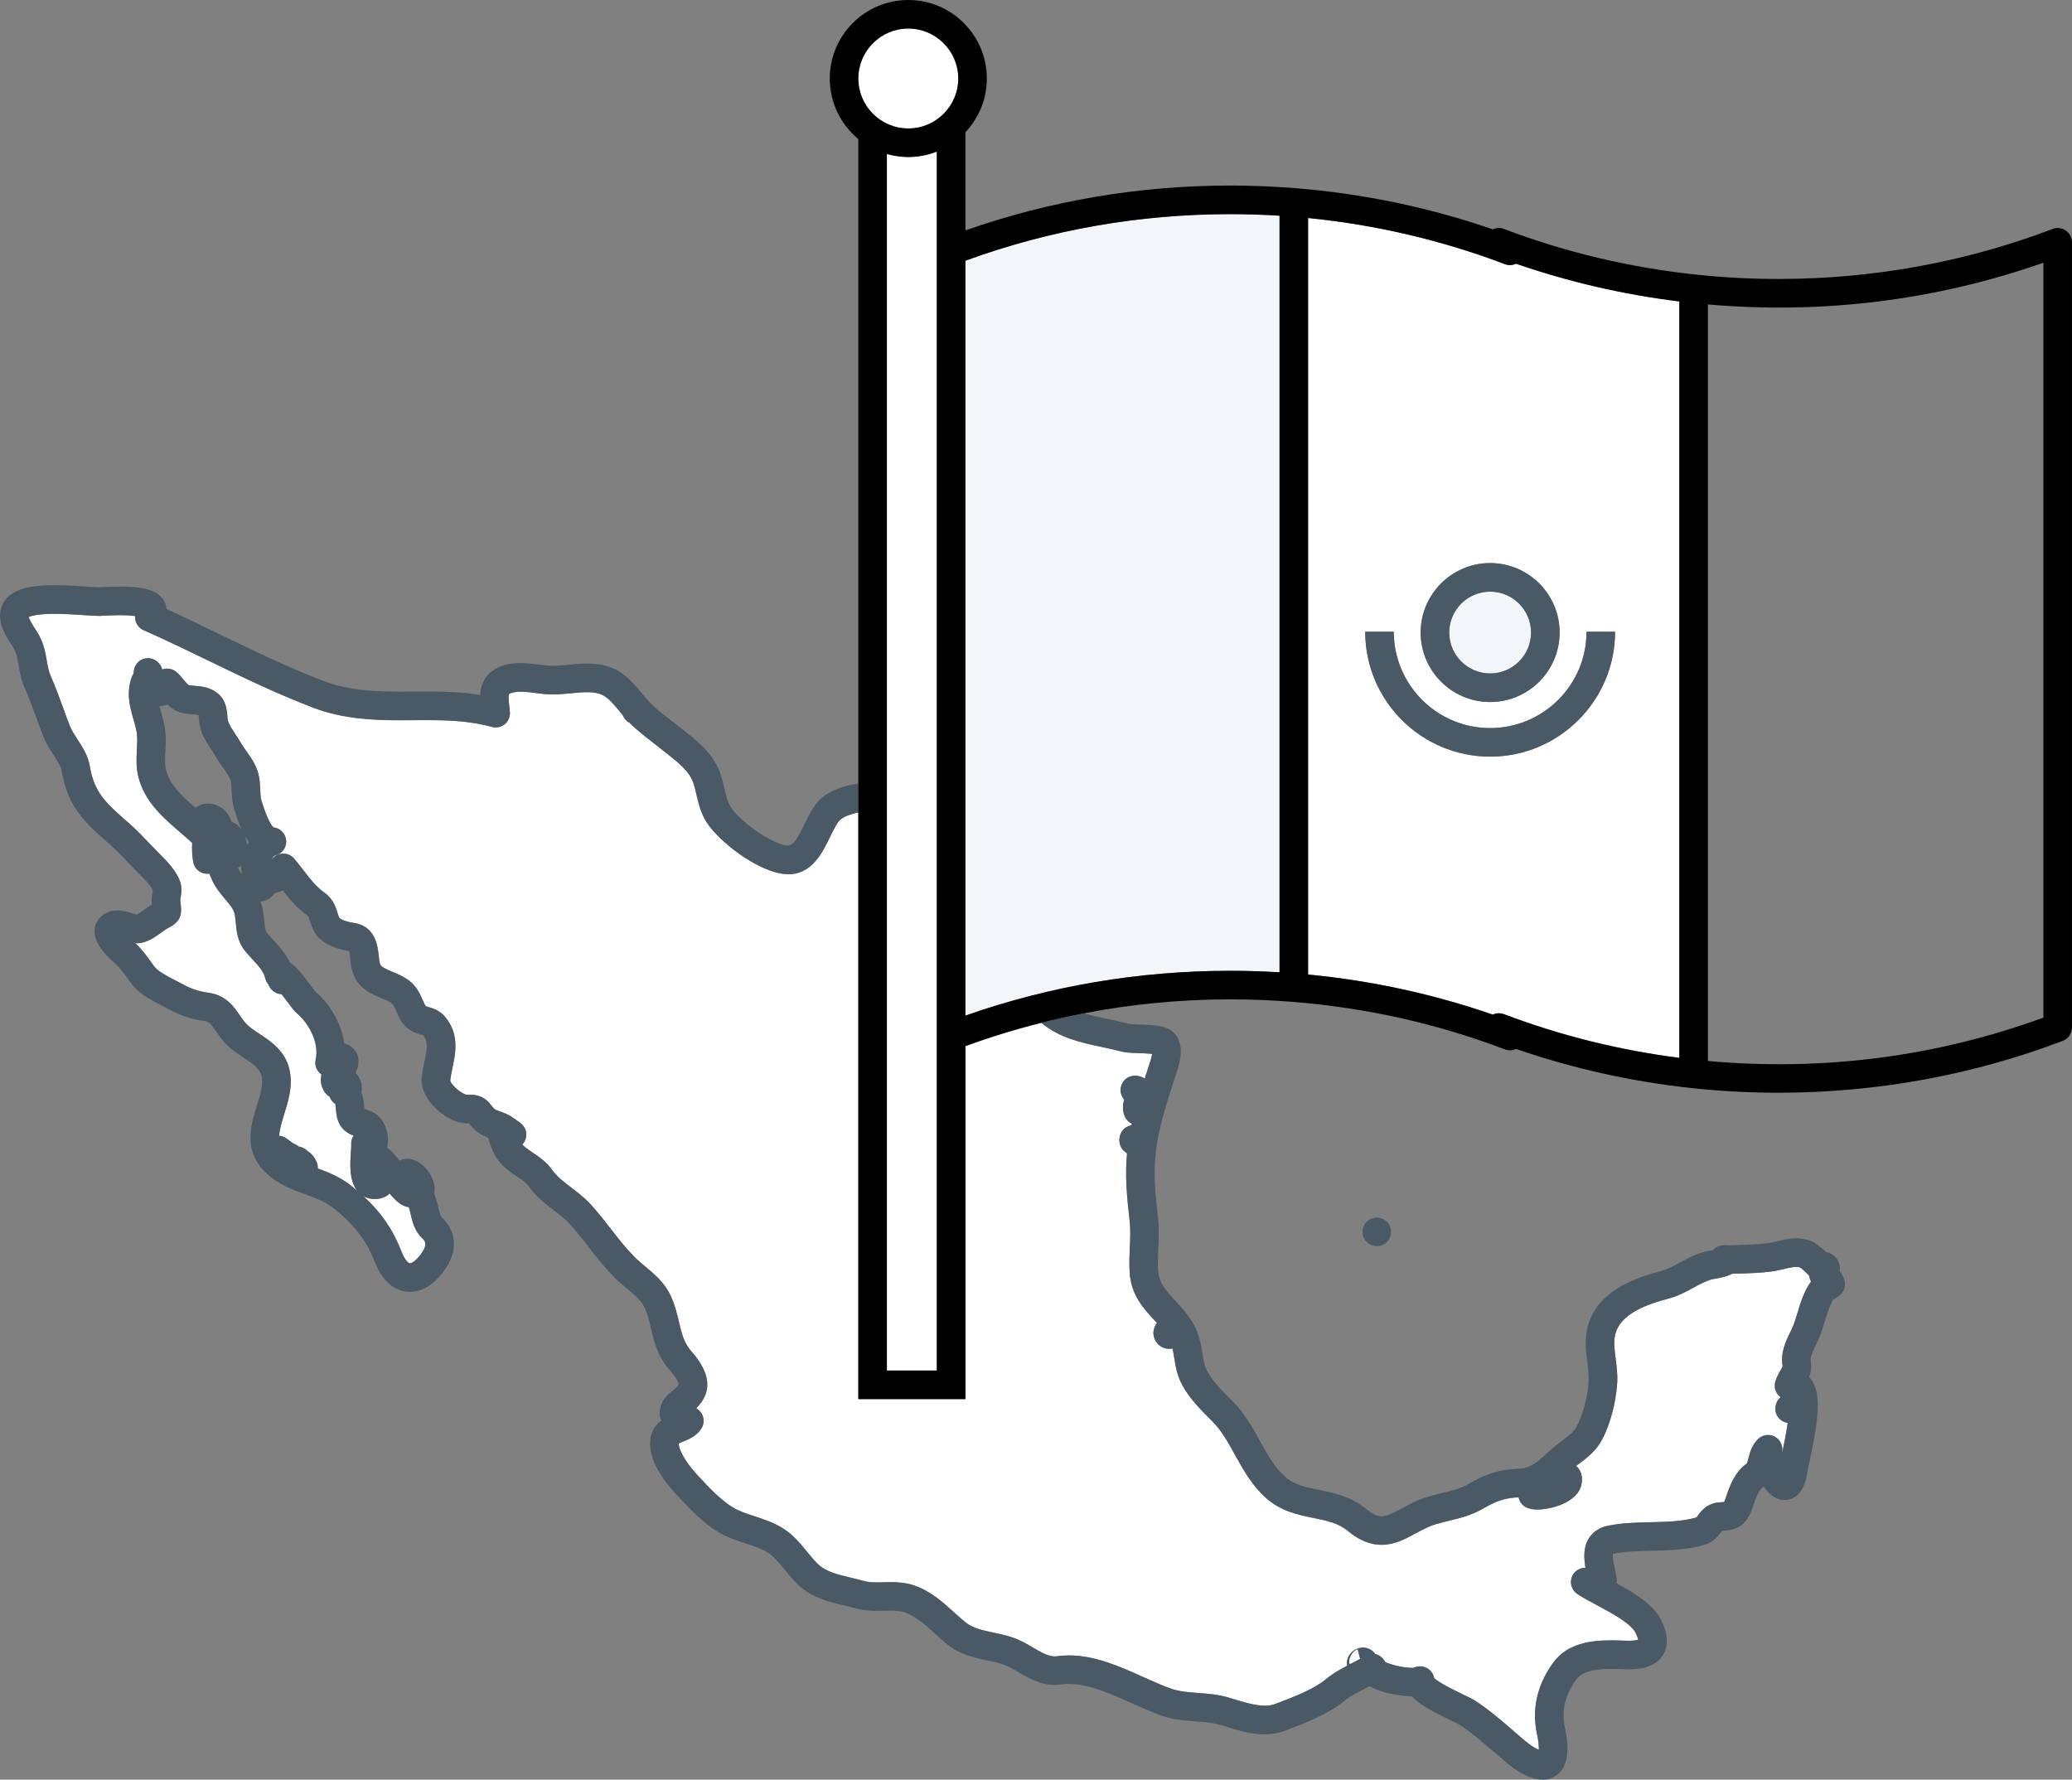 <?xml version="1.0" encoding="utf-8"?>
<!-- Generator: Adobe Illustrator 16.0.0, SVG Export Plug-In . SVG Version: 6.00 Build 0)  -->
<!DOCTYPE svg PUBLIC "-//W3C//DTD SVG 1.1//EN" "http://www.w3.org/Graphics/SVG/1.1/DTD/svg11.dtd">
<svg version="1.1" id="Layer_1" xmlns="http://www.w3.org/2000/svg" xmlns:xlink="http://www.w3.org/1999/xlink" x="0px" y="0px"
	 width="104.768px" height="90px" viewBox="0 0 104.768 90" enable-background="new 0 0 104.768 90" xml:space="preserve">
<rect x="0" y="0" width="104.768" height="90" fill="#808080" stroke="none"/>
<g>
	<path fill="none" d="M12.384,42.277c0.044,0.135,0.087,0.289,0.111,0.452c0.012-0.021,0.023-0.04,0.035-0.06
		c0.017-0.028,0.035-0.057,0.053-0.083C12.511,42.488,12.444,42.385,12.384,42.277z"/>
	<path fill="none" d="M12.033,43.895c0.045,0.105,0.107,0.205,0.182,0.307c0.002-0.008,0.004-0.016,0.007-0.022
		c0.002-0.009,0.005-0.019,0.007-0.026c-0.025-0.12-0.036-0.246-0.033-0.377C12.146,43.821,12.091,43.861,12.033,43.895z"/>
	<path fill="none" d="M11.194,40.844c0.317,0.21,0.436,0.51,0.499,0.67c0.004,0.01,0.007,0.02,0.011,0.029
		c0.003,0.001,0.005,0.002,0.008,0.004c0.117,0.056,0.325,0.154,0.491,0.372c-0.154-0.343-0.262-0.685-0.339-0.932l-0.015-0.046
		c-0.108-0.345-0.122-0.668-0.134-0.952c-0.007-0.151-0.013-0.296-0.033-0.426c-0.035-0.225-0.22-0.485-0.416-0.761
		c-0.122-0.172-0.247-0.349-0.356-0.543c-0.068-0.121-0.147-0.238-0.227-0.356c-0.222-0.331-0.473-0.707-0.577-1.191
		c-0.029-0.13-0.039-0.261-0.048-0.376c-0.004-0.053-0.01-0.123-0.017-0.176c-0.08-0.02-0.225-0.031-0.312-0.037
		C9.585,36.112,9.421,36.1,9.25,36.062c-0.343-0.072-0.588-0.246-0.777-0.431c-0.126,0.049-0.264,0.077-0.411,0.078
		c0.022,0.085,0.048,0.175,0.076,0.271c0.084,0.292,0.171,0.593,0.214,0.925c0.051,0.377,0.031,0.729,0.013,1.068
		c-0.021,0.359-0.039,0.698,0.038,0.987c0.2,0.748,0.809,1.312,1.479,1.889C10.245,40.573,10.768,40.561,11.194,40.844z"/>
	<path fill="none" d="M86.357,15.396v38.26c5.86,0.531,11.597-0.231,16.966-2.193V13.286C97.938,15.175,92.211,15.907,86.357,15.396
		z"/>
	<path fill="#FFFFFF" d="M41.977,42.314c-0.397,0.823-0.947,1.961-2.208,1.897c-1.396-0.073-3.411-1.64-4.037-2.621
		c-0.296-0.462-0.413-0.966-0.518-1.41c-0.048-0.206-0.094-0.4-0.153-0.576c-0.195-0.583-0.728-1.007-1.29-1.456l-0.04-0.031
		c-0.168-0.135-0.338-0.268-0.509-0.399c-0.377-0.293-0.767-0.597-1.14-0.924c-0.086-0.075-0.167-0.153-0.245-0.234
		c-0.157-0.081-0.282-0.22-0.346-0.39c-0.048-0.058-0.096-0.115-0.144-0.173c-0.263-0.318-0.511-0.62-0.774-0.786
		c-0.224-0.141-0.499-0.204-0.893-0.204c-0.255,0-0.525,0.026-0.812,0.054c-0.429,0.041-0.886,0.083-1.317,0.042
		c-0.126-0.012-0.263-0.029-0.406-0.048c-0.276-0.036-0.562-0.073-0.825-0.073c-0.275,0-0.479,0.044-0.584,0.126
		c-0.044,0.081-0.004,0.425,0.015,0.591c0.014,0.113,0.025,0.223,0.032,0.323c0.015,0.234-0.085,0.46-0.267,0.607
		c-0.183,0.147-0.425,0.196-0.649,0.134c-1.125-0.316-2.304-0.343-3.32-0.343c-0.209,0-0.418,0.002-0.627,0.003
		c-0.213,0.001-0.425,0.003-0.638,0.003c-1.343,0-2.903-0.049-4.44-0.634c-1.827-0.696-3.6-1.555-5.312-2.385
		c-1.068-0.518-2.172-1.052-3.269-1.537c-0.205-0.091-0.356-0.271-0.409-0.489c-0.019-0.074-0.024-0.15-0.019-0.226
		c-0.167-0.022-0.413-0.043-0.769-0.043c-0.337,0-0.646,0.018-0.826,0.027c-0.08,0.005-0.139,0.008-0.172,0.009H5.01
		c-0.191,0-0.447-0.018-0.771-0.039c-0.431-0.029-0.966-0.065-1.473-0.065c-0.85,0-1.191,0.105-1.312,0.16
		c0.042,0.172,0.25,0.491,0.335,0.622l0.095,0.147c0.322,0.519,0.407,1.005,0.48,1.435c0.051,0.291,0.094,0.541,0.205,0.791
		c0.229,0.518,0.421,1.044,0.605,1.554c0.12,0.331,0.24,0.662,0.371,0.989c0.076,0.191,0.215,0.406,0.361,0.633
		c0.258,0.396,0.549,0.846,0.639,1.384c0.226,1.343,0.808,1.852,1.968,2.866c0.389,0.34,0.738,0.708,1.077,1.064
		c0.196,0.206,0.393,0.412,0.596,0.612c0.247,0.242,0.562,0.576,0.797,1.007c0.263,0.442,0.193,0.836,0.151,1.072
		c-0.013,0.07-0.024,0.137-0.021,0.168l0.013,0.094c0.071,0.525,0.073,0.922-0.561,1.256c-0.041,0.021-0.09,0.048-0.149,0.082
		c-0.066,0.038-0.143,0.097-0.228,0.158c-0.344,0.252-0.771,0.564-1.258,0.564c-0.015,0-0.053-0.001-0.068-0.002
		C6.855,47.7,6.848,47.699,6.84,47.699c0.365,0.342,0.593,0.663,0.834,1.002l0.101,0.144c0.193,0.269,0.586,0.473,0.966,0.669
		c0.105,0.055,0.21,0.109,0.31,0.164c0.542,0.297,0.888,0.444,1.501,0.531c0.882,0.124,1.28,0.709,1.571,1.137
		c0.069,0.102,0.142,0.208,0.224,0.312c0.188,0.238,0.479,0.432,0.786,0.637c0.63,0.418,1.414,0.939,1.551,2.064
		c0.086,0.71-0.127,1.394-0.314,1.995c-0.144,0.461-0.238,0.805-0.255,1.085c0.121,0.01,0.24,0.05,0.347,0.121
		c0.061,0.041,0.124,0.087,0.188,0.135c0.08,0.059,0.2,0.147,0.251,0.167c0.08,0.03,0.151,0.073,0.214,0.126
		c0.159,0.021,0.317,0.098,0.436,0.225c0.211,0.135,0.373,0.332,0.469,0.572c0.04,0.101,0.056,0.205,0.05,0.308
		c0.531,0.194,1.118,0.424,1.661,0.851c0.111,0.087,0.219,0.175,0.323,0.263c-0.407-0.524-0.35-1.356-0.307-1.974
		c0.008-0.113,0.019-0.269,0.016-0.316c-0.02-0.176,0.025-0.347,0.122-0.485c-0.279-0.099-0.686-0.317-0.834-0.901
		c-0.043-0.167-0.056-0.327-0.068-0.468c-0.006-0.072-0.015-0.174-0.026-0.233c-0.137-0.088-0.236-0.218-0.288-0.366
		c-0.102-0.058-0.19-0.14-0.256-0.242c-0.21-0.329-0.221-0.631-0.154-0.882c-0.24-0.165-0.362-0.464-0.295-0.758
		c0.192-0.832-0.34-1.819-0.938-2.325c-0.131-0.111-0.258-0.277-0.489-0.587c-0.074-0.101-0.188-0.251-0.299-0.393
		c-0.017-0.001-0.033-0.002-0.05-0.004c-0.001,0-0.002,0-0.004,0c0,0-0.001-0.001-0.002-0.001s-0.002,0-0.002,0
		c-0.001,0-0.001,0-0.002,0c0,0-0.001,0-0.002-0.001c-0.001,0-0.001,0-0.002,0l0,0c-0.001,0-0.001,0-0.002,0c0,0-0.001,0-0.002,0
		l0,0c-0.001,0,0-0.001-0.002,0c-0.001,0-0.001,0-0.002,0c0,0-0.001-0.001-0.002-0.001s-0.001,0-0.002,0l0,0
		c-0.001,0-0.001,0-0.002-0.001h-0.001c0,0-0.001,0-0.002,0h-0.001h-0.001c-0.001-0.001-0.002,0-0.002,0s-0.001-0.001-0.002-0.001
		h-0.001c0,0-0.001,0-0.002-0.001c-0.001,0-0.001,0-0.001,0c-0.001,0-0.001,0-0.002,0s-0.001,0-0.002,0s-0.001,0-0.002,0h-0.001
		c0,0-0.001-0.001-0.002-0.001s-0.002,0-0.002,0c-0.001,0-0.001-0.001-0.002-0.001s-0.002,0-0.002,0c-0.001,0-0.001,0-0.001,0
		l-0.002-0.001c-0.001,0-0.002,0-0.002,0c-0.002,0-0.002-0.001-0.002-0.001c-0.001,0-0.002,0-0.002,0c-0.001,0-0.002,0-0.003,0
		c0,0,0,0-0.002,0l-0.001-0.001c-0.001,0-0.001,0-0.001,0c-0.001,0-0.001,0-0.002-0.001c0,0,0,0-0.002,0l0,0
		c-0.002,0-0.002,0-0.002,0c-0.001-0.001-0.001-0.001-0.002-0.001c0,0-0.001,0-0.002,0c0-0.001-0.001,0-0.002-0.001l0,0
		c-0.001,0-0.001,0-0.002,0c0,0-0.001,0-0.002,0l0,0c-0.001-0.001-0.002,0.001-0.002-0.001c-0.001-0.001-0.003,0-0.002-0.001
		c-0.001,0-0.002,0-0.002,0l0,0c-0.001,0-0.001,0-0.002,0v-0.001c-0.001,0-0.001,0-0.002,0l0,0c-0.001,0-0.001,0-0.002,0
		c-0.001-0.001-0.001-0.001-0.002-0.001s-0.001,0-0.002,0c-0.109-0.028-0.213-0.081-0.302-0.16
		c-0.083-0.073-0.146-0.164-0.188-0.262c-0.007-0.016-0.013-0.031-0.019-0.047c-0.08-0.09-0.138-0.199-0.165-0.32
		c-0.077-0.333-0.346-0.626-0.657-0.965c-0.124-0.135-0.247-0.27-0.361-0.408c-0.382-0.466-0.431-1.005-0.471-1.438
		c-0.021-0.223-0.04-0.434-0.1-0.569c-0.091-0.209-0.253-0.399-0.441-0.621c-0.246-0.29-0.524-0.618-0.701-1.065
		c-0.036-0.09-0.068-0.162-0.097-0.219c-0.104,0.015-0.213,0.007-0.316-0.025c-0.261-0.081-0.454-0.302-0.498-0.571
		c-0.053-0.315-0.069-0.637-0.05-0.956c-0.017-0.013-0.033-0.027-0.049-0.042c-0.184-0.17-0.378-0.337-0.574-0.506
		c-0.823-0.706-1.757-1.507-2.087-2.744c-0.137-0.512-0.109-1.005-0.086-1.439c0.016-0.287,0.031-0.558-0.001-0.801
		c-0.03-0.225-0.099-0.461-0.171-0.712c-0.172-0.598-0.388-1.342-0.08-2.16c0.023-0.062,0.055-0.119,0.093-0.171
		c-0.009-0.144,0.025-0.283,0.094-0.403c0.001-0.001,0.001-0.002,0.002-0.003s0.001-0.002,0.002-0.003l0,0
		c0.068-0.116,0.169-0.214,0.294-0.278c0.002,0,0.002,0,0.002,0c0.001-0.001,0.001-0.001,0.001-0.001h0.001
		c0-0.001,0.001-0.001,0.002-0.001c0,0,0.001-0.001,0.002-0.001l0,0c0-0.001,0.001-0.001,0.002-0.001
		c0.005-0.003,0.01-0.006,0.015-0.008c0.023-0.011,0.047-0.02,0.07-0.027c0.001-0.001,0.003-0.001,0.003-0.002c0,0,0.001,0,0.002,0
		l0,0c0.001-0.001,0.002-0.001,0.003-0.002c0.002,0.001,0.003,0,0.003,0s0,0,0.001,0c0.117-0.039,0.24-0.046,0.357-0.023
		c0.001,0,0.001,0.001,0.003,0.001c0,0.001,0.002,0.001,0.002,0.001c0.001,0,0.002,0,0.002,0c0.002,0,0.002,0,0.003,0h0.001
		c0.001,0,0.002,0.001,0.002,0.001s0.001,0,0.002,0c0,0,0.001,0,0.002,0.001c0.073,0.016,0.143,0.042,0.208,0.08
		c0.001,0,0.002,0.001,0.003,0.001s0.002,0.001,0.003,0.002l0,0c0.001,0,0.002,0.001,0.002,0.001
		c0.066,0.039,0.127,0.089,0.179,0.149c0.002,0.002,0.003,0.003,0.005,0.005c0.006,0.008,0.013,0.016,0.019,0.023
		c0.001,0.001,0.002,0.003,0.003,0.004c0.07,0.084,0.12,0.184,0.146,0.289c0.239-0.088,0.51-0.043,0.708,0.121
		c0.165,0.138,0.288,0.289,0.397,0.423c0.079,0.096,0.198,0.241,0.246,0.252c0.075,0.017,0.176,0.023,0.282,0.032
		c0.346,0.025,0.817,0.061,1.22,0.422c0.382,0.341,0.42,0.828,0.442,1.119c0.005,0.064,0.007,0.126,0.019,0.18
		c0.048,0.219,0.196,0.439,0.367,0.696c0.1,0.149,0.198,0.298,0.285,0.452c0.071,0.127,0.171,0.267,0.275,0.414
		c0.271,0.381,0.577,0.812,0.665,1.374c0.033,0.211,0.041,0.411,0.049,0.588c0.01,0.224,0.018,0.417,0.068,0.579l0.015,0.046
		c0.302,0.959,0.502,1.222,0.603,1.29c0.342,0.045,0.606,0.326,0.627,0.673c0.021,0.359-0.226,0.68-0.578,0.751
		c-0.057,0.025-0.125,0.126-0.178,0.24c0.099-0.158,0.257-0.274,0.443-0.319c0.266-0.065,0.544,0.028,0.72,0.236
		c0.165,0.194,0.316,0.392,0.466,0.586c0.343,0.446,0.639,0.832,1.05,1.122c0.451,0.318,0.581,0.741,0.668,1.02
		c0.033,0.109,0.062,0.203,0.102,0.271c0.057,0.065,0.356,0.199,0.7,0.244c1.127,0.149,1.235,1.183,1.288,1.68
		c0.015,0.147,0.032,0.314,0.062,0.393c0.059,0.156,0.239,0.245,0.636,0.409c0.269,0.112,0.574,0.238,0.847,0.449
		c0.381,0.298,0.545,0.674,0.677,0.976c0.043,0.099,0.085,0.198,0.14,0.292c0.027,0.026,0.109,0.051,0.164,0.066
		c0.216,0.062,0.576,0.167,0.857,0.521c0.694,0.875,0.5,1.802,0.345,2.547c-0.049,0.23-0.095,0.449-0.113,0.653
		c0.038,0.209,0.603,0.699,0.851,0.712c0.047-0.003,0.098-0.005,0.145-0.005c0.608,0,0.878,0.281,1.082,0.544
		c0.05,0.064,0.089,0.115,0.149,0.172c0.05,0.045,0.181,0.093,0.308,0.138c0.168,0.061,0.377,0.136,0.58,0.268
		c0.03,0.02,0.06,0.042,0.086,0.065c0.056,0.029,0.105,0.064,0.15,0.103l0.192,0.139c0.217,0.154,0.33,0.415,0.296,0.679
		c-0.02,0.158-0.091,0.302-0.198,0.412c0.128,0.138,0.33,0.274,0.542,0.418c0.33,0.224,0.703,0.477,0.969,0.863
		c0.233,0.337,0.591,0.609,0.969,0.897c0.338,0.258,0.688,0.524,1,0.869c0.357,0.396,0.684,0.814,0.999,1.22
		c0.398,0.512,0.775,0.994,1.205,1.428c0.155,0.156,0.335,0.306,0.526,0.465c0.456,0.379,0.973,0.808,1.282,1.459
		c0.222,0.465,0.333,0.936,0.431,1.351c0.131,0.557,0.244,1.037,0.581,1.43c0.444,0.519,1.484,1.73,0.317,2.907
		c-0.009,0.01-0.02,0.02-0.029,0.028c0.027,0.016,0.054,0.032,0.079,0.052c0.313,0.226,0.393,0.659,0.181,0.981
		c-0.25,0.38-0.632,0.536-0.91,0.649c-0.071,0.029-0.173,0.07-0.229,0.102c-0.017,0.239,0.285,0.887,0.882,1.526l0.137,0.147
		c0.553,0.595,1.076,1.157,1.701,1.547c0.319,0.199,0.704,0.324,1.111,0.457c0.47,0.153,0.954,0.312,1.421,0.601
		c0.529,0.328,0.902,0.785,1.23,1.188c0.201,0.247,0.391,0.479,0.599,0.667c0.405,0.364,0.994,0.504,1.619,0.651
		c0.216,0.051,0.433,0.103,0.643,0.162c0.23,0.066,0.483,0.075,0.701,0.075c0.108,0,0.216-0.003,0.324-0.005
		c0.117-0.003,0.235-0.006,0.352-0.006c0.339,0,0.739,0.019,1.154,0.156c0.857,0.287,1.487,0.86,2.044,1.367
		c0.208,0.188,0.404,0.367,0.605,0.527c0.351,0.279,0.862,0.389,1.404,0.505c0.319,0.068,0.65,0.14,0.975,0.25
		c0.359,0.122,0.685,0.312,0.999,0.495c0.441,0.257,0.837,0.499,1.204,0.447c0.2-0.028,0.408-0.043,0.619-0.043
		c1.331,0,2.573,0.558,3.773,1.097c0.483,0.217,0.938,0.421,1.377,0.578c0.433,0.154,0.896,0.188,1.389,0.225
		c0.488,0.035,0.994,0.072,1.523,0.227c0.127,0.036,0.254,0.075,0.383,0.115c0.743,0.229,1.455,0.418,1.997,0.213l0.072-0.027
		c0.829-0.315,1.862-0.709,2.479-1.219c0.37-0.306,0.73-0.504,1.082-0.686c-0.024-0.126-0.015-0.256,0.028-0.377v-0.001
		c0,0,0,0,0-0.001c0.001,0,0.001-0.001,0.001-0.001c0-0.001,0-0.001,0-0.001s0-0.001,0.001-0.001l0,0c0-0.001,0-0.001,0-0.002
		c0,0,0,0,0.001-0.001c0-0.001,0-0.002,0-0.001c0.001-0.001,0.001-0.002,0.001-0.002c0-0.001,0-0.001,0-0.001s0-0.001,0.001-0.001
		v-0.001c0,0,0-0.001,0.001-0.001c0-0.001,0-0.001,0-0.001v-0.001c0,0,0.001,0,0.001-0.002c0.024-0.065,0.06-0.127,0.104-0.185
		c0.004-0.005,0.012-0.014,0.016-0.019c0-0.001,0.001-0.002,0.002-0.002c0.009-0.012,0.021-0.024,0.033-0.038
		s0.025-0.027,0.035-0.037c0.004-0.003,0.007-0.006,0.01-0.009c0.002-0.001,0.002-0.002,0.003-0.003
		c0.147-0.142,0.359-0.23,0.57-0.23c0.25,0,0.48,0.132,0.615,0.331c0.061,0.014,0.12,0.035,0.177,0.064
		c0.141,0.074,0.251,0.191,0.317,0.33c0.243,0.128,0.897,0.3,1.362,0.3c0.038,0,0.066-0.001,0.086-0.003
		c0.202-0.101,0.443-0.102,0.649,0.004c0.201,0.103,0.341,0.292,0.382,0.509c0.232,0.245,1.105,0.664,1.445,0.827
		c0.282,0.135,0.485,0.232,0.625,0.322c0.676,0.438,1.256,0.938,1.816,1.421l0.386,0.333c0.31,0.27,0.682,0.593,1.022,0.735
		c0.006-0.177-0.016-0.449-0.087-0.78c-0.279-1.273-0.008-2.492,0.808-3.621c0.726-1.008,1.949-1.137,2.935-1.137
		c0.226,0,0.446,0.007,0.653,0.014l0.235,0.006c0.261,0,0.404-0.029,0.476-0.052c-0.01-0.058-0.037-0.157-0.105-0.308
		c-0.232-0.509-1.231-1.042-1.961-1.431c-0.373-0.199-0.727-0.388-1.012-0.58c-0.257-0.173-0.375-0.491-0.293-0.789
		c0.082-0.3,0.346-0.513,0.654-0.53c0.02-0.002,0.038-0.002,0.057-0.004c-0.085-0.485-0.12-1.05,0.188-1.515
		c0.147-0.223,0.436-0.511,0.976-0.614c0.727-0.141,1.447-0.156,2.145-0.172c0.815-0.019,1.584-0.035,2.308-0.243
		c-0.004-0.004,0.039-0.062,0.071-0.104c0.168-0.228,0.482-0.648,1.176-0.664c0.072-0.001,0.118-0.005,0.147-0.009
		c0.01-0.02,0.021-0.046,0.035-0.084l0.074-0.215c0.184-0.532,0.412-1.195,1.033-1.649c0.029-0.031,0.068-0.189,0.09-0.274
		c0.067-0.273,0.16-0.646,0.479-0.961c0.219-0.217,0.553-0.271,0.829-0.133c0.276,0.139,0.435,0.437,0.393,0.742
		c-0.005,0.036-0.006,0.074-0.006,0.113c0.139-0.642,0.229-1.146,0.287-1.543c-0.232-0.032-0.44-0.178-0.549-0.389
		c-0.098-0.189-0.099-0.424-0.019-0.623c0.02-0.048,0.044-0.094,0.073-0.138c0.004-0.005,0.008-0.011,0.012-0.016
		c0.036-0.05,0.077-0.095,0.124-0.133c-0.026-0.019-0.051-0.04-0.074-0.062c-0.192-0.183-0.265-0.454-0.197-0.709
		c0.064-0.242,0.175-0.432,0.265-0.585c0.04-0.069,0.102-0.174,0.108-0.21c-0.116-0.689,0.158-1.254,0.379-1.708
		c0.056-0.115,0.112-0.229,0.16-0.347c0.058-0.139,0.12-0.346,0.187-0.564c0.164-0.543,0.355-1.178,0.708-1.662
		c-0.041-0.081-0.074-0.174-0.092-0.279c-0.002-0.009-0.003-0.018-0.004-0.026c-0.139-0.145-0.337-0.327-0.436-0.399
		c-0.192-0.084-0.51-0.012-0.855,0.072c-0.188,0.045-0.381,0.091-0.584,0.118c-0.576,0.077-1.146,0.093-1.696,0.108
		c-0.108,0.003-0.217,0.006-0.324,0.009c-0.264,0.146-0.571,0.201-0.829,0.247c-0.081,0.015-0.157,0.026-0.217,0.043
		c-0.292,0.081-0.589,0.242-0.902,0.413c-0.374,0.203-0.798,0.434-1.284,0.559c-1.626,0.421-2.477,0.995-2.675,1.804
		c-0.092,0.37-0.037,0.793,0.021,1.241c0.051,0.393,0.104,0.798,0.076,1.233c-0.066,1.012-0.365,2.115-0.781,2.883
		c-0.304,0.558-0.763,0.9-1.168,1.203c-0.042,0.031-0.083,0.062-0.124,0.094c0.035,0.029,0.067,0.063,0.097,0.1
		c0.123,0.149,0.253,0.415,0.171,0.83c-0.189,0.953-1.605,1.275-2.223,1.275c-0.191,0-0.354-0.025-0.497-0.078
		c-0.239-0.087-0.413-0.293-0.461-0.54c-0.66,0.028-1.094,0.165-1.779,0.562c-0.605,0.351-1.185,0.49-1.745,0.625
		c-0.209,0.051-0.423,0.102-0.642,0.167c-0.375,0.11-0.717,0.296-1.048,0.475c-0.52,0.282-1.058,0.573-1.711,0.573
		c-0.579,0-1.139-0.23-1.711-0.706c-0.479-0.397-1.06-0.516-1.73-0.652c-0.771-0.156-1.646-0.334-2.399-1.006
		c-0.712-0.634-1.147-1.419-1.568-2.179c-0.352-0.634-0.683-1.232-1.149-1.699l-0.087-0.088c-0.514-0.513-1.044-1.043-1.425-1.731
		c-0.271-0.49-0.35-0.975-0.418-1.403c-0.026-0.162-0.051-0.319-0.086-0.468c-0.066,0.015-0.127,0.021-0.177,0.021
		c-0.27,0-0.63-0.157-0.759-0.6c-0.042-0.142-0.039-0.291,0.008-0.431c0.037-0.113,0.087-0.204,0.143-0.276
		c-0.039-0.043-0.078-0.085-0.118-0.127c-0.553-0.595-1.18-1.269-1.26-2.397c-0.032-0.452-0.013-0.888,0.006-1.309
		c0.021-0.468,0.04-0.908-0.01-1.341c-0.102-0.9-0.218-1.92-0.163-2.975c0.008-0.148,0.019-0.295,0.032-0.44
		c-0.119-0.062-0.22-0.158-0.29-0.278c-0.153-0.266-0.109-0.582,0.004-0.777c0.108-0.188,0.297-0.317,0.507-0.354
		c0.007-0.026,0.012-0.053,0.019-0.079c-0.078-0.037-0.149-0.089-0.21-0.154c-0.177-0.191-0.255-0.454-0.23-0.781
		c0.001-0.008,0.001-0.016,0.002-0.021c0.008-0.099,0.027-0.185,0.057-0.259c-0.118-0.13-0.188-0.302-0.188-0.485
		c0-0.081,0.014-0.158,0.039-0.231c0.035-0.107,0.094-0.206,0.172-0.285c0.253-0.259,0.704-0.284,1.008-0.061
		c0.041-0.125,0.081-0.249,0.123-0.375l0.112-0.346c0.034-0.101,0.118-0.354,0.146-0.534c-0.2-0.022-0.487-0.032-0.666-0.038
		c-0.355-0.012-0.662-0.021-0.894-0.083c-0.316-0.084-0.648-0.155-0.968-0.223c-1.066-0.227-2.16-0.461-3.078-1.227
		c-1.297,0.326-2.577,0.718-3.837,1.179v17.851h-5.415V41.094c-0.444,0.084-0.785,0.234-0.938,0.386
		C42.307,41.634,42.14,41.98,41.977,42.314z"/>
	<path fill="#FFFFFF" d="M19.701,60.359c-0.125,0.121-0.285,0.205-0.47,0.245c-0.315,0.07-0.614,0.025-0.86-0.118
		c0.912,0.839,1.512,1.722,1.943,2.84c0.164,0.426,0.35,0.562,0.413,0.562c0.07,0,0.272-0.092,0.536-0.439
		c0.403-0.529,0.211-0.711,0.096-0.82c-0.406-0.386-0.518-0.883-0.599-1.245c-0.022-0.1-0.056-0.248-0.089-0.338
		C20.322,61.009,20.044,60.763,19.701,60.359z"/>
	<path fill="#FFFFFF" d="M68.317,84.135c0.156-0.08,0.307-0.159,0.455-0.247c0,0,0,0,0.001-0.001l-0.126-0.485
		c0,0,0,0.001-0.002,0.001c-0.171,0.051-0.479,0.327-0.42,0.746L68.317,84.135z"/>
	<circle fill="#495966" cx="69.616" cy="62.297" r="0.722"/>
	<path fill="#495966" d="M52.651,51.724c0.918,0.766,2.012,1,3.078,1.227c0.319,0.067,0.651,0.139,0.968,0.223
		c0.231,0.062,0.538,0.071,0.894,0.083c0.179,0.006,0.466,0.016,0.666,0.038c-0.028,0.18-0.112,0.434-0.146,0.534l-0.112,0.346
		c-0.042,0.126-0.082,0.25-0.123,0.375c-0.304-0.224-0.755-0.198-1.008,0.061c-0.078,0.079-0.137,0.178-0.172,0.285
		c-0.025,0.073-0.039,0.15-0.039,0.231c0,0.184,0.07,0.355,0.188,0.485c-0.029,0.074-0.049,0.16-0.057,0.259
		c-0.001,0.006-0.001,0.014-0.002,0.021c-0.024,0.327,0.054,0.59,0.23,0.781c0.061,0.065,0.132,0.117,0.21,0.154
		c-0.007,0.026-0.012,0.053-0.019,0.079c-0.21,0.036-0.398,0.166-0.507,0.354c-0.113,0.195-0.157,0.512-0.004,0.777
		c0.07,0.12,0.171,0.216,0.29,0.278c-0.014,0.146-0.024,0.292-0.032,0.44c-0.055,1.055,0.062,2.074,0.163,2.975
		c0.05,0.433,0.03,0.873,0.01,1.341c-0.019,0.421-0.038,0.856-0.006,1.309c0.08,1.129,0.707,1.803,1.26,2.397
		c0.04,0.042,0.079,0.084,0.118,0.127c-0.056,0.072-0.105,0.163-0.143,0.276c-0.047,0.14-0.05,0.289-0.008,0.431
		c0.129,0.442,0.489,0.6,0.759,0.6c0.05,0,0.11-0.006,0.177-0.021c0.035,0.148,0.06,0.306,0.086,0.468
		c0.068,0.429,0.146,0.913,0.418,1.403c0.381,0.688,0.911,1.219,1.425,1.731l0.087,0.088c0.467,0.467,0.798,1.065,1.149,1.699
		c0.421,0.76,0.856,1.545,1.568,2.179c0.753,0.672,1.628,0.85,2.399,1.006c0.671,0.137,1.251,0.255,1.73,0.652
		c0.572,0.476,1.132,0.706,1.711,0.706c0.653,0,1.191-0.291,1.711-0.573c0.331-0.179,0.673-0.364,1.048-0.475
		c0.219-0.065,0.433-0.116,0.642-0.167c0.561-0.135,1.14-0.274,1.745-0.625c0.686-0.396,1.119-0.533,1.779-0.562
		c0.048,0.247,0.222,0.453,0.461,0.54c0.144,0.053,0.306,0.078,0.497,0.078c0.617,0,2.033-0.322,2.223-1.275
		c0.082-0.415-0.048-0.681-0.171-0.83c-0.029-0.036-0.062-0.07-0.097-0.1c0.041-0.031,0.082-0.062,0.124-0.094
		c0.405-0.303,0.864-0.646,1.168-1.203c0.416-0.768,0.715-1.871,0.781-2.883c0.028-0.436-0.025-0.841-0.076-1.233
		c-0.059-0.448-0.113-0.871-0.021-1.241c0.198-0.809,1.049-1.383,2.675-1.804c0.486-0.125,0.91-0.355,1.284-0.559
		c0.313-0.171,0.61-0.332,0.902-0.413c0.06-0.017,0.136-0.028,0.217-0.043c0.258-0.046,0.565-0.101,0.829-0.247
		c0.107-0.003,0.216-0.006,0.324-0.009c0.551-0.016,1.12-0.031,1.696-0.108c0.203-0.027,0.396-0.073,0.584-0.118
		c0.346-0.084,0.663-0.156,0.855-0.072c0.099,0.072,0.297,0.255,0.436,0.399c0.001,0.009,0.002,0.018,0.004,0.026
		c0.018,0.105,0.051,0.198,0.092,0.279c-0.353,0.484-0.544,1.119-0.708,1.662c-0.066,0.219-0.129,0.426-0.187,0.564
		c-0.048,0.117-0.104,0.231-0.16,0.347c-0.221,0.454-0.495,1.019-0.379,1.708c-0.007,0.036-0.068,0.141-0.108,0.21
		c-0.09,0.153-0.2,0.343-0.265,0.585c-0.067,0.255,0.005,0.526,0.197,0.709c0.023,0.021,0.048,0.043,0.074,0.062
		c-0.047,0.038-0.088,0.083-0.124,0.133c-0.004,0.005-0.008,0.011-0.012,0.016c-0.029,0.044-0.054,0.09-0.073,0.138
		c-0.08,0.199-0.079,0.434,0.019,0.623c0.108,0.211,0.316,0.356,0.549,0.389c-0.058,0.396-0.148,0.901-0.287,1.543
		c0-0.039,0.001-0.077,0.006-0.113c0.042-0.306-0.116-0.604-0.393-0.742c-0.276-0.138-0.61-0.084-0.829,0.133
		c-0.319,0.314-0.412,0.688-0.479,0.961c-0.021,0.085-0.061,0.243-0.09,0.274c-0.621,0.454-0.85,1.117-1.033,1.649l-0.074,0.215
		c-0.014,0.038-0.025,0.064-0.035,0.084c-0.029,0.004-0.075,0.008-0.147,0.009c-0.693,0.016-1.008,0.437-1.176,0.664
		c-0.032,0.042-0.075,0.1-0.071,0.104c-0.724,0.208-1.492,0.225-2.308,0.243c-0.697,0.016-1.418,0.031-2.145,0.172
		c-0.54,0.104-0.828,0.392-0.976,0.614c-0.308,0.465-0.272,1.029-0.188,1.515c-0.019,0.002-0.037,0.002-0.057,0.004
		c-0.309,0.018-0.572,0.23-0.654,0.53c-0.082,0.298,0.036,0.616,0.293,0.789c0.285,0.192,0.639,0.381,1.012,0.58
		c0.729,0.389,1.729,0.922,1.961,1.431c0.068,0.15,0.096,0.25,0.105,0.308c-0.071,0.022-0.215,0.052-0.476,0.052l-0.235-0.006
		c-0.207-0.007-0.428-0.014-0.653-0.014c-0.985,0-2.209,0.129-2.935,1.137c-0.815,1.129-1.087,2.348-0.808,3.621
		c0.071,0.331,0.093,0.604,0.087,0.78c-0.341-0.143-0.713-0.466-1.022-0.735l-0.386-0.333c-0.561-0.483-1.141-0.983-1.816-1.421
		c-0.14-0.09-0.343-0.188-0.625-0.322c-0.34-0.163-1.213-0.582-1.445-0.827c-0.041-0.217-0.181-0.406-0.382-0.509
		c-0.206-0.105-0.447-0.104-0.649-0.004c-0.02,0.002-0.048,0.003-0.086,0.003c-0.465,0-1.119-0.172-1.362-0.3
		c-0.066-0.139-0.177-0.256-0.317-0.33c-0.057-0.029-0.116-0.051-0.177-0.064c-0.135-0.199-0.365-0.331-0.615-0.331
		c-0.211,0-0.423,0.089-0.57,0.23c-0.001,0.001-0.001,0.002-0.003,0.003c-0.003,0.003-0.006,0.006-0.01,0.009
		c-0.01,0.01-0.022,0.023-0.035,0.037s-0.024,0.026-0.033,0.038c-0.001,0-0.002,0.001-0.002,0.002
		c-0.004,0.005-0.012,0.014-0.016,0.019c-0.044,0.058-0.079,0.119-0.104,0.185c0,0.002-0.001,0.002-0.001,0.002v0.001
		c0,0,0,0,0,0.001c-0.001,0-0.001,0.001-0.001,0.001v0.001c-0.001,0-0.001,0.001-0.001,0.001s0,0,0,0.001c0,0,0,0.001-0.001,0.002
		c0-0.001,0,0,0,0.001c-0.001,0.001-0.001,0.001-0.001,0.001c0,0.001,0,0.001,0,0.002l0,0c-0.001,0-0.001,0.001-0.001,0.001
		s0,0,0,0.001c0,0,0,0.001-0.001,0.001c0,0.001,0,0.001,0,0.001v0.001c-0.043,0.121-0.053,0.251-0.028,0.377
		c-0.352,0.182-0.712,0.38-1.082,0.686c-0.617,0.51-1.65,0.903-2.479,1.219l-0.072,0.027c-0.542,0.205-1.254,0.017-1.997-0.213
		c-0.129-0.04-0.256-0.079-0.383-0.115c-0.529-0.154-1.035-0.191-1.523-0.227c-0.492-0.036-0.956-0.07-1.389-0.225
		c-0.438-0.157-0.894-0.361-1.377-0.578c-1.2-0.539-2.442-1.097-3.773-1.097c-0.211,0-0.419,0.015-0.619,0.043
		c-0.367,0.052-0.763-0.19-1.204-0.447c-0.314-0.184-0.64-0.373-0.999-0.495c-0.324-0.11-0.655-0.182-0.975-0.25
		c-0.542-0.116-1.054-0.226-1.404-0.505c-0.201-0.16-0.397-0.339-0.605-0.527c-0.557-0.507-1.187-1.08-2.044-1.367
		c-0.415-0.138-0.815-0.156-1.154-0.156c-0.116,0-0.234,0.003-0.352,0.006c-0.108,0.002-0.216,0.005-0.324,0.005
		c-0.218,0-0.471-0.009-0.701-0.075c-0.21-0.06-0.427-0.111-0.643-0.162c-0.625-0.147-1.214-0.287-1.619-0.651
		c-0.208-0.188-0.397-0.42-0.599-0.667c-0.328-0.403-0.701-0.86-1.23-1.188c-0.467-0.289-0.951-0.447-1.421-0.601
		c-0.407-0.133-0.792-0.258-1.111-0.457c-0.625-0.39-1.148-0.952-1.701-1.547L35.2,74.524c-0.597-0.64-0.898-1.287-0.882-1.526
		c0.056-0.031,0.157-0.072,0.229-0.102c0.278-0.113,0.66-0.27,0.91-0.649c0.212-0.322,0.133-0.756-0.181-0.981
		c-0.025-0.02-0.052-0.036-0.079-0.052c0.01-0.009,0.021-0.019,0.029-0.028c1.167-1.177,0.127-2.389-0.317-2.907
		c-0.337-0.393-0.45-0.873-0.581-1.43c-0.098-0.415-0.209-0.886-0.431-1.351c-0.31-0.651-0.826-1.08-1.282-1.459
		c-0.191-0.159-0.371-0.309-0.526-0.465c-0.43-0.434-0.807-0.916-1.205-1.428c-0.315-0.405-0.642-0.823-0.999-1.22
		c-0.312-0.345-0.662-0.611-1-0.869c-0.378-0.288-0.735-0.561-0.969-0.897c-0.266-0.387-0.639-0.64-0.969-0.863
		c-0.212-0.144-0.414-0.28-0.542-0.418c0.107-0.11,0.179-0.254,0.198-0.412c0.034-0.264-0.079-0.524-0.296-0.679l-0.192-0.139
		c-0.045-0.038-0.095-0.073-0.15-0.103c-0.026-0.023-0.056-0.046-0.086-0.065c-0.203-0.132-0.412-0.207-0.58-0.268
		c-0.127-0.045-0.258-0.093-0.308-0.138c-0.061-0.057-0.1-0.107-0.149-0.172c-0.204-0.263-0.474-0.544-1.082-0.544
		c-0.047,0-0.098,0.002-0.145,0.005c-0.248-0.013-0.812-0.503-0.851-0.712c0.019-0.204,0.064-0.423,0.113-0.653
		c0.155-0.745,0.35-1.672-0.345-2.547c-0.281-0.354-0.642-0.459-0.857-0.521c-0.055-0.016-0.137-0.04-0.164-0.066
		c-0.055-0.094-0.097-0.193-0.14-0.292c-0.132-0.302-0.296-0.678-0.677-0.976c-0.272-0.211-0.578-0.337-0.847-0.449
		c-0.396-0.164-0.577-0.253-0.636-0.409c-0.029-0.078-0.047-0.245-0.062-0.393c-0.053-0.497-0.161-1.53-1.288-1.68
		c-0.344-0.045-0.644-0.179-0.7-0.244c-0.04-0.067-0.068-0.161-0.102-0.271c-0.087-0.278-0.217-0.701-0.668-1.02
		c-0.411-0.29-0.707-0.676-1.05-1.122c-0.149-0.194-0.301-0.392-0.466-0.586c-0.176-0.208-0.454-0.302-0.72-0.236
		c-0.187,0.045-0.345,0.161-0.443,0.319c0.053-0.114,0.121-0.215,0.178-0.24c0.353-0.071,0.6-0.392,0.578-0.751
		c-0.021-0.347-0.285-0.628-0.627-0.673c-0.101-0.068-0.301-0.331-0.603-1.29l-0.015-0.046c-0.051-0.162-0.059-0.355-0.068-0.579
		c-0.008-0.177-0.016-0.377-0.049-0.588c-0.088-0.562-0.395-0.993-0.665-1.374c-0.104-0.147-0.204-0.287-0.275-0.414
		c-0.087-0.154-0.186-0.303-0.285-0.452c-0.171-0.257-0.319-0.478-0.367-0.696c-0.012-0.054-0.014-0.115-0.019-0.18
		c-0.022-0.291-0.061-0.778-0.442-1.119c-0.402-0.361-0.874-0.396-1.22-0.422c-0.106-0.009-0.207-0.016-0.282-0.032
		c-0.048-0.011-0.167-0.156-0.246-0.252c-0.109-0.134-0.232-0.285-0.397-0.423c-0.198-0.164-0.469-0.209-0.708-0.121
		c-0.026-0.105-0.076-0.205-0.146-0.289c-0.001-0.001-0.002-0.003-0.003-0.004c-0.006-0.008-0.013-0.016-0.019-0.023
		c-0.002-0.002-0.003-0.003-0.005-0.005c-0.052-0.061-0.112-0.11-0.179-0.149c0,0-0.001-0.001-0.002-0.001l0,0
		c-0.001-0.001-0.002-0.002-0.003-0.002s-0.002-0.001-0.003-0.001c-0.065-0.038-0.135-0.064-0.208-0.08
		C7.634,33.3,7.633,33.3,7.633,33.3c-0.001,0-0.002,0-0.002,0s-0.001-0.001-0.002-0.001H7.628c-0.001,0-0.001,0-0.003,0
		c0,0-0.001,0-0.002,0c0,0-0.002,0-0.002-0.001c-0.002,0-0.002-0.001-0.003-0.001c-0.117-0.022-0.24-0.016-0.357,0.023
		c-0.001,0-0.001,0-0.001,0s-0.001,0.001-0.003,0c-0.001,0.001-0.002,0.001-0.003,0.002l0,0c-0.001,0-0.002,0-0.002,0
		c0,0.001-0.002,0.001-0.003,0.002c-0.023,0.008-0.047,0.017-0.07,0.027c-0.005,0.002-0.01,0.005-0.015,0.008
		c-0.001,0-0.002,0-0.002,0.001l0,0c-0.001,0-0.002,0.001-0.002,0.001c-0.001,0-0.002,0-0.002,0.001H7.157c0,0,0,0-0.001,0.001
		c0,0,0,0-0.002,0c-0.125,0.064-0.226,0.162-0.294,0.278l0,0c-0.001,0.001-0.001,0.002-0.002,0.003s-0.001,0.002-0.002,0.003
		c-0.068,0.12-0.103,0.26-0.094,0.403c-0.038,0.052-0.069,0.109-0.093,0.171c-0.308,0.818-0.092,1.562,0.08,2.16
		c0.072,0.251,0.141,0.487,0.171,0.712c0.032,0.243,0.017,0.514,0.001,0.801c-0.023,0.435-0.051,0.928,0.086,1.439
		c0.33,1.237,1.264,2.038,2.087,2.744c0.196,0.169,0.391,0.336,0.574,0.506c0.016,0.015,0.032,0.029,0.049,0.042
		c-0.02,0.319-0.003,0.641,0.05,0.956c0.044,0.27,0.237,0.49,0.498,0.571c0.104,0.032,0.213,0.04,0.316,0.025
		c0.028,0.057,0.061,0.129,0.097,0.219c0.177,0.447,0.455,0.775,0.701,1.065c0.188,0.222,0.351,0.412,0.441,0.621
		c0.06,0.136,0.078,0.347,0.1,0.569c0.04,0.434,0.089,0.973,0.471,1.438c0.114,0.139,0.237,0.273,0.361,0.408
		c0.312,0.339,0.58,0.632,0.657,0.965c0.027,0.121,0.085,0.23,0.165,0.32c0.006,0.016,0.012,0.031,0.019,0.047
		c0.041,0.098,0.104,0.188,0.188,0.262c0.089,0.079,0.192,0.132,0.302,0.16c0.001,0,0.001,0,0.002,0s0.001,0,0.002,0.001
		c0.001,0,0.001,0,0.002,0l0,0c0.001,0,0.001,0,0.002,0v0.001c0.001,0,0.001,0,0.002,0l0,0c0,0,0.001,0,0.002,0
		c-0.001,0.001,0.001,0,0.002,0.001c0,0.002,0.001,0,0.002,0.001l0,0c0.001,0,0.002,0,0.002,0c0.001,0,0.001,0,0.002,0l0,0
		c0.001,0.001,0.002,0,0.002,0.001c0.001,0,0.002,0,0.002,0c0.001,0,0.001,0,0.002,0.001c0,0,0,0,0.002,0l0,0
		c0.002,0,0.002,0,0.002,0c0.001,0.001,0.001,0.001,0.002,0.001c0,0,0,0,0.001,0l0.001,0.001c0.002,0,0.002,0,0.002,0
		c0.001,0,0.002,0,0.003,0c0,0,0.001,0,0.002,0c0,0,0,0.001,0.002,0.001c0,0,0.001,0,0.002,0l0.002,0.001c0,0,0,0,0.001,0
		c0,0,0.001,0,0.002,0s0.001,0.001,0.002,0.001c0,0,0.001,0,0.002,0s0.002,0.001,0.002,0.001h0.001c0.001,0,0.001,0,0.002,0
		s0.001,0,0.002,0s0.001,0,0.002,0c0,0,0,0,0.001,0c0.001,0.001,0.002,0.001,0.002,0.001h0.001c0.001,0,0.002,0.001,0.002,0.001
		s0.001-0.001,0.002,0h0.001h0.001c0.001,0,0.002,0,0.002,0h0.001c0.001,0.001,0.001,0.001,0.002,0.001l0,0c0.001,0,0.001,0,0.002,0
		s0.002,0.001,0.002,0.001c0.001,0,0.001,0,0.002,0c0.002-0.001,0.001,0,0.002,0l0,0c0.001,0,0.002,0,0.002,0
		c0.001,0,0.001,0,0.002,0l0,0c0.001,0,0.001,0,0.002,0c0.001,0.001,0.002,0.001,0.002,0.001c0.001,0,0.001,0,0.002,0
		c0,0,0.001,0,0.002,0s0.002,0.001,0.002,0.001c0.002,0,0.003,0,0.004,0c0.017,0.002,0.033,0.003,0.05,0.004
		c0.111,0.142,0.225,0.292,0.299,0.393c0.231,0.31,0.358,0.476,0.489,0.587c0.599,0.506,1.131,1.493,0.938,2.325
		c-0.067,0.294,0.055,0.593,0.295,0.758c-0.066,0.251-0.056,0.553,0.154,0.882c0.065,0.103,0.154,0.185,0.256,0.242
		c0.052,0.148,0.151,0.278,0.288,0.366c0.012,0.06,0.021,0.161,0.026,0.233c0.013,0.141,0.025,0.301,0.068,0.468
		c0.148,0.584,0.555,0.803,0.834,0.901c-0.097,0.139-0.142,0.31-0.122,0.485c0.003,0.048-0.008,0.203-0.016,0.316
		c-0.043,0.617-0.101,1.449,0.307,1.974c-0.104-0.088-0.212-0.176-0.323-0.263c-0.543-0.427-1.13-0.656-1.661-0.851
		c0.006-0.103-0.01-0.207-0.05-0.308c-0.096-0.24-0.258-0.438-0.469-0.572c-0.118-0.127-0.276-0.203-0.436-0.225
		c-0.062-0.053-0.134-0.096-0.214-0.126c-0.051-0.02-0.171-0.108-0.251-0.167c-0.064-0.048-0.128-0.094-0.188-0.135
		c-0.106-0.071-0.226-0.111-0.347-0.121c0.017-0.28,0.111-0.624,0.255-1.085c0.188-0.602,0.4-1.285,0.314-1.995
		c-0.137-1.125-0.921-1.646-1.551-2.064c-0.308-0.205-0.599-0.398-0.786-0.637c-0.082-0.104-0.154-0.211-0.224-0.312
		c-0.291-0.428-0.689-1.013-1.571-1.137c-0.613-0.087-0.959-0.234-1.501-0.531c-0.1-0.055-0.204-0.109-0.31-0.164
		c-0.38-0.196-0.772-0.4-0.966-0.669l-0.101-0.144c-0.241-0.339-0.469-0.66-0.834-1.002c0.008,0,0.016,0.001,0.023,0.002
		c0.016,0.001,0.054,0.002,0.068,0.002c0.487,0,0.914-0.312,1.258-0.564c0.085-0.062,0.161-0.12,0.228-0.158
		c0.06-0.034,0.108-0.061,0.149-0.082c0.634-0.334,0.632-0.73,0.561-1.256l-0.013-0.094c-0.004-0.031,0.008-0.098,0.021-0.168
		c0.042-0.236,0.111-0.63-0.151-1.072c-0.235-0.431-0.55-0.765-0.797-1.007c-0.203-0.2-0.399-0.406-0.596-0.612
		c-0.339-0.356-0.688-0.725-1.077-1.064c-1.16-1.015-1.742-1.523-1.968-2.866c-0.09-0.538-0.381-0.987-0.639-1.384
		c-0.146-0.227-0.285-0.441-0.361-0.633c-0.131-0.327-0.251-0.658-0.371-0.989c-0.185-0.51-0.376-1.036-0.605-1.554
		c-0.111-0.25-0.154-0.5-0.205-0.791c-0.073-0.43-0.158-0.916-0.48-1.435l-0.095-0.147c-0.085-0.131-0.293-0.45-0.335-0.622
		c0.12-0.055,0.462-0.16,1.312-0.16c0.507,0,1.042,0.036,1.473,0.065c0.324,0.021,0.58,0.039,0.771,0.039h0.057
		c0.033-0.001,0.092-0.004,0.172-0.009c0.181-0.01,0.489-0.027,0.826-0.027c0.355,0,0.602,0.021,0.769,0.043
		c-0.006,0.075,0,0.151,0.019,0.226c0.053,0.218,0.204,0.398,0.409,0.489c1.097,0.485,2.2,1.02,3.269,1.537
		c1.713,0.83,3.485,1.688,5.312,2.385c1.537,0.585,3.098,0.634,4.44,0.634c0.213,0,0.425-0.002,0.638-0.003
		c0.209-0.001,0.418-0.003,0.627-0.003c1.017,0,2.195,0.026,3.32,0.343c0.225,0.062,0.467,0.014,0.649-0.134
		c0.182-0.147,0.281-0.373,0.267-0.607c-0.007-0.101-0.019-0.21-0.032-0.323c-0.019-0.166-0.059-0.51-0.015-0.591
		c0.105-0.082,0.309-0.126,0.584-0.126c0.263,0,0.549,0.037,0.825,0.073c0.144,0.019,0.28,0.036,0.406,0.048
		c0.432,0.041,0.889-0.001,1.317-0.042c0.286-0.027,0.557-0.054,0.812-0.054c0.394,0,0.669,0.063,0.893,0.204
		c0.264,0.166,0.512,0.468,0.774,0.786c0.048,0.058,0.096,0.115,0.144,0.173c0.063,0.17,0.188,0.309,0.346,0.39
		c0.078,0.081,0.159,0.159,0.245,0.234c0.373,0.327,0.763,0.631,1.14,0.924c0.171,0.132,0.341,0.265,0.509,0.399l0.04,0.031
		c0.562,0.449,1.095,0.873,1.29,1.456c0.06,0.176,0.105,0.37,0.153,0.576c0.104,0.444,0.222,0.948,0.518,1.41
		c0.626,0.981,2.642,2.548,4.037,2.621c1.261,0.063,1.811-1.074,2.208-1.897c0.163-0.334,0.33-0.681,0.485-0.835
		c0.152-0.151,0.493-0.302,0.938-0.386v-1.462c-0.716,0.099-1.476,0.347-1.955,0.823c-0.33,0.328-0.552,0.787-0.767,1.23
		c-0.246,0.509-0.525,1.084-0.834,1.084l0,0c-0.79-0.041-2.425-1.219-2.896-1.956c-0.163-0.255-0.243-0.599-0.328-0.962
		c-0.055-0.229-0.109-0.467-0.19-0.707c-0.331-0.986-1.09-1.592-1.759-2.125l-0.04-0.031c-0.173-0.139-0.348-0.274-0.522-0.41
		c-0.377-0.293-0.733-0.57-1.074-0.869c-0.19-0.167-0.376-0.393-0.572-0.631c-0.309-0.374-0.658-0.799-1.118-1.089
		c-0.462-0.291-0.99-0.427-1.663-0.427c-0.325,0-0.644,0.031-0.951,0.061c-0.378,0.037-0.725,0.072-1.041,0.042
		c-0.11-0.011-0.23-0.026-0.356-0.043c-0.308-0.04-0.655-0.085-1.012-0.085c-0.616,0-1.098,0.141-1.47,0.43
		c-0.423,0.329-0.55,0.774-0.571,1.188c-0.964-0.162-1.899-0.18-2.732-0.18c-0.212,0-0.424,0.002-0.637,0.003
		c-0.209,0.002-0.418,0.003-0.628,0.003c-1.27,0-2.619-0.042-3.927-0.539c-1.768-0.674-3.512-1.519-5.197-2.335
		c-0.893-0.433-1.811-0.877-2.736-1.299c-0.011-0.147-0.053-0.268-0.094-0.354c-0.333-0.693-1.331-0.786-2.264-0.786
		c-0.373,0-0.707,0.019-0.905,0.029c-0.057,0.003-0.099,0.006-0.149,0.007c-0.143,0-0.389-0.018-0.674-0.036
		c-0.453-0.03-1.016-0.068-1.57-0.068c-1.006,0-2.214,0.106-2.625,0.943c-0.392,0.792,0.127,1.591,0.438,2.068l0.081,0.126
		c0.172,0.277,0.221,0.559,0.282,0.916C1,33.991,1.066,34.373,1.25,34.785c0.208,0.471,0.383,0.951,0.568,1.461
		c0.125,0.345,0.25,0.689,0.386,1.03c0.129,0.323,0.313,0.608,0.492,0.884c0.198,0.306,0.385,0.595,0.426,0.838
		c0.311,1.852,1.204,2.633,2.441,3.713c0.339,0.297,0.65,0.625,0.98,0.973c0.208,0.219,0.415,0.437,0.631,0.648
		c0.266,0.26,0.434,0.469,0.546,0.678c0.004,0.005,0.007,0.011,0.01,0.017c-0.003,0.034-0.012,0.066-0.018,0.101
		c-0.027,0.15-0.063,0.356-0.03,0.609c-0.1,0.059-0.219,0.145-0.347,0.238c-0.113,0.082-0.314,0.229-0.422,0.277
		c-0.058-0.014-0.146-0.041-0.208-0.061c-0.216-0.067-0.483-0.15-0.768-0.15c-0.273,0-0.517,0.075-0.722,0.224
		c-0.262,0.189-0.416,0.468-0.432,0.782c-0.032,0.64,0.52,1.217,1.014,1.656c0.286,0.255,0.458,0.498,0.696,0.834l0.106,0.148
		c0.395,0.55,0.968,0.848,1.474,1.11c0.095,0.049,0.188,0.099,0.28,0.148c0.659,0.36,1.172,0.578,1.993,0.694
		c0.228,0.032,0.312,0.127,0.58,0.52c0.088,0.129,0.179,0.262,0.281,0.392c0.33,0.421,0.752,0.701,1.123,0.948
		c0.565,0.375,0.862,0.592,0.916,1.035c0.049,0.402-0.101,0.883-0.259,1.393c-0.297,0.952-0.704,2.258,0.429,3.356
		c0.634,0.616,1.373,0.884,2.025,1.12c0.508,0.184,0.987,0.357,1.393,0.677c1.082,0.849,1.699,1.65,2.131,2.768
		c0.365,0.944,1.007,1.486,1.76,1.486c0.419,0,1.051-0.175,1.686-1.009c0.743-0.978,0.721-2.003-0.06-2.743
		c-0.088-0.083-0.135-0.292-0.184-0.514c-0.047-0.204-0.102-0.45-0.215-0.688c0.029-0.126,0.036-0.263,0.017-0.405
		c-0.077-0.561-0.644-1.373-1.384-1.373l0,0c-0.136,0.004-0.262,0.038-0.374,0.097c-0.237-0.293-0.439-0.521-0.644-0.671
		c0.166-0.531-0.074-1.256-0.42-1.573c-0.251-0.231-0.523-0.309-0.703-0.36c-0.005-0.001-0.009-0.002-0.014-0.003
		c-0.005-0.046-0.01-0.099-0.014-0.15c-0.016-0.183-0.038-0.445-0.146-0.705c0.026-0.103,0.035-0.212,0.023-0.325
		c-0.024-0.245-0.144-0.477-0.315-0.656c0.03-0.056,0.058-0.117,0.08-0.182c0.162-0.47,0.008-0.791-0.099-0.94
		c-0.131-0.183-0.323-0.308-0.549-0.359c-0.143-1.065-0.773-2.039-1.439-2.602c-0.047-0.048-0.185-0.232-0.285-0.367
		c-0.41-0.55-0.711-0.937-1.031-1.126c-0.212-0.467-0.542-0.827-0.843-1.154c-0.105-0.115-0.211-0.23-0.309-0.349
		c-0.101-0.122-0.123-0.368-0.149-0.653c-0.026-0.287-0.056-0.608-0.179-0.93c0.258-0.022,0.5-0.155,0.689-0.381
		c0.014-0.017,0.026-0.032,0.039-0.049c0.139-0.023,0.272-0.069,0.396-0.135c0.349,0.451,0.722,0.907,1.257,1.284
		c0.04,0.028,0.056,0.057,0.12,0.267c0.05,0.161,0.111,0.362,0.235,0.573c0.402,0.69,1.37,0.891,1.738,0.945
		c0.028,0.096,0.048,0.282,0.061,0.401c0.024,0.232,0.052,0.497,0.146,0.748c0.285,0.76,0.949,1.035,1.435,1.236
		c0.203,0.085,0.396,0.164,0.514,0.256c0.086,0.066,0.146,0.2,0.239,0.412c0.059,0.135,0.125,0.288,0.215,0.441
		c0.303,0.521,0.745,0.65,1.01,0.727c0.053,0.015,0.126,0.034,0.128,0.031c0.262,0.33,0.202,0.691,0.062,1.354
		c-0.055,0.262-0.11,0.531-0.137,0.818c-0.041,0.447,0.162,0.94,0.572,1.39c0.413,0.453,1.116,0.937,1.799,0.896
		c0.005,0,0.01-0.001,0.015-0.001c0.064,0.083,0.159,0.201,0.298,0.33c0.224,0.207,0.469,0.315,0.683,0.396
		c0.102,0.495,0.377,0.96,0.379,0.964c0.277,0.464,0.696,0.747,1.065,0.997c0.246,0.167,0.478,0.324,0.59,0.486
		c0.364,0.527,0.852,0.899,1.282,1.228c0.299,0.228,0.581,0.442,0.803,0.688c0.323,0.357,0.619,0.737,0.933,1.139
		c0.407,0.523,0.828,1.064,1.318,1.559c0.204,0.205,0.42,0.385,0.629,0.558c0.391,0.325,0.728,0.604,0.901,0.97
		c0.155,0.325,0.239,0.683,0.329,1.061c0.151,0.646,0.324,1.38,0.891,2.039c0.616,0.719,0.536,0.801,0.387,0.951
		c-0.04,0.041-0.091,0.078-0.142,0.119c-0.233,0.186-0.585,0.465-0.678,0.951c-0.027,0.141-0.044,0.375,0.065,0.606
		c-0.203,0.146-0.392,0.354-0.492,0.661c-0.377,1.154,0.706,2.483,1.189,3.002l0.136,0.145c0.594,0.639,1.207,1.299,1.994,1.79
		c0.469,0.292,0.957,0.451,1.429,0.604c0.405,0.133,0.789,0.257,1.107,0.455c0.323,0.2,0.59,0.527,0.871,0.873
		c0.228,0.279,0.462,0.566,0.753,0.828c0.679,0.611,1.515,0.809,2.252,0.983c0.195,0.046,0.391,0.093,0.581,0.146
		c0.403,0.114,0.797,0.129,1.096,0.129c0.119,0,0.237-0.002,0.356-0.005c0.106-0.003,0.214-0.005,0.319-0.005
		c0.224,0,0.48,0.01,0.697,0.081c0.567,0.19,1.035,0.615,1.529,1.065c0.216,0.196,0.439,0.399,0.679,0.591
		c0.616,0.489,1.352,0.646,2,0.785c0.292,0.063,0.567,0.122,0.812,0.206c0.223,0.075,0.473,0.221,0.736,0.375
		c0.595,0.347,1.288,0.748,2.133,0.63c0.135-0.02,0.275-0.028,0.418-0.028c1.021,0,2.12,0.493,3.183,0.97
		c0.487,0.219,0.99,0.444,1.481,0.62c0.618,0.221,1.203,0.264,1.77,0.306c0.433,0.031,0.843,0.061,1.226,0.172
		c0.119,0.035,0.239,0.072,0.36,0.109c0.564,0.175,1.204,0.372,1.871,0.372c0.376,0,0.734-0.063,1.065-0.19l0.072-0.026
		c0.929-0.354,2.084-0.794,2.886-1.455c0.293-0.242,0.596-0.398,0.947-0.579c0.118-0.061,0.238-0.122,0.359-0.188
		c0.801,0.479,2.115,0.521,2.135,0.521c0.004,0,0.008,0,0.012,0c0.383,0.428,1.075,0.787,1.927,1.194
		c0.18,0.086,0.403,0.193,0.465,0.233c0.592,0.383,1.109,0.829,1.657,1.302l0.381,0.329c0.5,0.434,1.121,0.975,1.886,1.123
		C77.823,89.99,77.918,90,78.011,90c0.365,0,0.69-0.152,0.913-0.429c0.355-0.442,0.427-1.171,0.211-2.167
		c-0.193-0.88-0.014-1.664,0.567-2.468c0.268-0.372,0.812-0.538,1.764-0.538c0.209,0,0.413,0.007,0.605,0.014l0.124,0.004
		c0.054,0.002,0.106,0.003,0.159,0.003c0.313,0,1.268,0,1.719-0.703c0.288-0.447,0.276-1.02-0.035-1.7
		c-0.393-0.859-1.363-1.441-2.292-1.943c0.012-0.067,0.014-0.137,0.005-0.207c-0.018-0.153-0.054-0.33-0.094-0.516
		c-0.044-0.203-0.132-0.611-0.099-0.768c0.012-0.004,0.027-0.008,0.048-0.012c0.606-0.118,1.236-0.132,1.903-0.146
		c0.871-0.02,1.771-0.039,2.673-0.299c0.461-0.132,0.692-0.443,0.831-0.629c0.02-0.026,0.045-0.06,0.063-0.082
		c0.56-0.016,1.171-0.154,1.495-1.046l0.082-0.235c0.142-0.412,0.265-0.768,0.52-0.954c0.003-0.002,0.005-0.004,0.008-0.006
		c0.057,0.088,0.116,0.167,0.177,0.237c0.323,0.369,0.655,0.447,0.876,0.447c0.44,0,1-0.26,1.169-1.495
		c0.011-0.083,0.048-0.244,0.094-0.455c0.461-2.117,0.618-3.479,0.058-4.175c-0.025-0.031-0.053-0.062-0.08-0.09
		c0.083-0.212,0.138-0.47,0.087-0.775c-0.038-0.232,0.071-0.475,0.254-0.851c0.069-0.142,0.138-0.284,0.196-0.428
		c0.085-0.204,0.157-0.443,0.233-0.696c0.099-0.325,0.262-0.864,0.449-1.167c0.015-0.008,0.03-0.017,0.044-0.024
		c0.013-0.008,0.025-0.015,0.038-0.022l0,0c0.004-0.002,0.016-0.011,0.025-0.018l0.004-0.003c0.006-0.004,0.01-0.006,0.012-0.008
		l0.008-0.005c0.008-0.006,0.016-0.012,0.023-0.017c0.073-0.045,0.143-0.096,0.208-0.154c0.183-0.165,0.259-0.4,0.225-0.627
		c-0.005-0.037-0.013-0.074-0.023-0.111c-0.014-0.065-0.036-0.131-0.069-0.193c-0.009-0.018-0.02-0.036-0.03-0.053
		c-0.041-0.078-0.09-0.146-0.139-0.201c0.005-0.024,0.009-0.05,0.011-0.076c0.004-0.031,0.006-0.061,0.005-0.092l0,0
		c0-0.001,0-0.001,0-0.001c0-0.012,0-0.023-0.001-0.035c-0.006-0.108-0.036-0.21-0.085-0.302c-0.118-0.247-0.336-0.413-0.596-0.454
		c-0.314-0.296-0.631-0.496-0.637-0.499c-0.268-0.136-0.567-0.205-0.892-0.205c-0.353,0-0.685,0.08-0.979,0.15
		c-0.159,0.038-0.31,0.074-0.438,0.092c-0.499,0.066-1.007,0.08-1.544,0.096c-0.164,0.004-0.328,0.009-0.492,0.015
		c-0.183-0.031-0.373-0.003-0.551,0.082c-0.084,0.041-0.157,0.096-0.218,0.161c-0.039,0.008-0.076,0.014-0.105,0.02
		c-0.133,0.023-0.256,0.047-0.352,0.074c-0.45,0.125-0.834,0.333-1.204,0.535c-0.33,0.179-0.642,0.348-0.956,0.43
		c-1.382,0.357-3.271,1.043-3.716,2.855c-0.156,0.633-0.077,1.238-0.008,1.773c0.044,0.338,0.086,0.658,0.066,0.953
		c-0.053,0.804-0.292,1.701-0.609,2.287c-0.151,0.279-0.435,0.491-0.762,0.735c-0.191,0.144-0.39,0.291-0.581,0.467l-0.1,0.092
		c-0.624,0.576-0.903,0.811-1.538,0.836c-1.03,0.041-1.704,0.319-2.458,0.756c-0.423,0.244-0.857,0.35-1.359,0.471
		c-0.233,0.056-0.47,0.113-0.713,0.186c-0.521,0.153-0.949,0.386-1.326,0.59c-0.396,0.214-0.736,0.399-1.023,0.399
		c-0.001,0-0.002,0-0.002,0c-0.086,0-0.34-0.002-0.787-0.373c-0.758-0.63-1.611-0.804-2.365-0.957
		c-0.678-0.138-1.264-0.257-1.727-0.669c-0.527-0.47-0.887-1.116-1.266-1.802c-0.384-0.691-0.78-1.408-1.391-2.019l-0.088-0.089
		c-0.463-0.462-0.9-0.898-1.182-1.409c-0.149-0.269-0.199-0.576-0.256-0.933c-0.05-0.312-0.106-0.666-0.242-1.027
		c-0.26-0.689-0.715-1.178-1.115-1.608c-0.466-0.501-0.833-0.896-0.877-1.516c-0.026-0.369-0.01-0.745,0.008-1.144
		c0.022-0.503,0.045-1.022-0.017-1.568c-0.097-0.844-0.205-1.801-0.156-2.735c0.076-1.462,0.512-2.796,0.973-4.209l0.111-0.339
		c0.165-0.498,0.472-1.426-0.12-2.046c-0.362-0.38-0.993-0.4-1.723-0.425c-0.194-0.006-0.488-0.016-0.571-0.035
		c-0.351-0.094-0.7-0.168-1.038-0.239c-0.429-0.092-0.837-0.179-1.215-0.297C54.088,51.381,53.367,51.543,52.651,51.724z
		 M68.646,83.402c0.002,0,0.002-0.001,0.002-0.001l0.126,0.485c-0.001,0.001-0.001,0.001-0.001,0.001
		c-0.148,0.088-0.299,0.167-0.455,0.247l-0.092,0.014C68.167,83.729,68.475,83.453,68.646,83.402z M9.881,40.85
		c-0.67-0.577-1.278-1.141-1.479-1.889c-0.077-0.289-0.059-0.628-0.038-0.987c0.019-0.34,0.038-0.691-0.013-1.068
		c-0.043-0.332-0.13-0.633-0.214-0.925c-0.028-0.096-0.054-0.186-0.076-0.271c0.147-0.001,0.285-0.029,0.411-0.078
		c0.189,0.185,0.435,0.358,0.777,0.431c0.171,0.037,0.335,0.05,0.479,0.061c0.088,0.006,0.232,0.018,0.312,0.037
		c0.007,0.053,0.013,0.123,0.017,0.176c0.009,0.115,0.019,0.246,0.048,0.376c0.104,0.484,0.355,0.86,0.577,1.191
		c0.079,0.118,0.158,0.235,0.227,0.356c0.109,0.194,0.234,0.371,0.356,0.543c0.196,0.275,0.381,0.536,0.416,0.761
		c0.021,0.13,0.026,0.274,0.033,0.426c0.012,0.284,0.025,0.607,0.134,0.952l0.015,0.046c0.077,0.247,0.185,0.589,0.339,0.932
		c-0.166-0.218-0.374-0.316-0.491-0.372c-0.003-0.002-0.005-0.003-0.008-0.004c-0.004-0.01-0.007-0.02-0.011-0.029
		c-0.063-0.16-0.182-0.46-0.499-0.67C10.768,40.561,10.245,40.573,9.881,40.85z M12.229,44.152
		c-0.002,0.008-0.005,0.018-0.007,0.026c-0.003,0.007-0.005,0.015-0.007,0.022C12.141,44.1,12.078,44,12.033,43.895
		c0.058-0.033,0.112-0.073,0.162-0.119C12.192,43.906,12.203,44.032,12.229,44.152z M12.495,42.729
		c-0.024-0.163-0.067-0.317-0.111-0.452c0.061,0.107,0.127,0.211,0.199,0.31c-0.018,0.026-0.036,0.055-0.053,0.083
		C12.519,42.689,12.507,42.709,12.495,42.729z M20.761,61.384c0.081,0.362,0.192,0.859,0.599,1.245
		c0.115,0.109,0.308,0.291-0.096,0.82c-0.264,0.348-0.466,0.439-0.536,0.439c-0.063,0-0.249-0.137-0.413-0.562
		c-0.432-1.118-1.031-2.001-1.943-2.84c0.246,0.144,0.545,0.188,0.86,0.118c0.185-0.04,0.345-0.124,0.47-0.245
		c0.343,0.403,0.621,0.649,0.971,0.687C20.705,61.136,20.738,61.284,20.761,61.384z"/>
	<path fill="#FFFFFF" d="M44.844,69.31h2.526V52.393V12.684V7.666c-0.448,0.175-0.934,0.275-1.443,0.275
		c-0.376,0-0.738-0.057-1.083-0.154V69.31z"/>
	<path fill="#FFFFFF" d="M45.927,6.497c1.393,0,2.526-1.134,2.526-2.526c0-1.394-1.134-2.527-2.526-2.527
		c-1.394,0-2.527,1.134-2.527,2.527C43.399,5.363,44.533,6.497,45.927,6.497z"/>
	<path fill="#F2F6F9" d="M64.698,49.17V10.908c-0.835-0.053-1.666-0.079-2.479-0.079c-4.618,0-9.126,0.792-13.405,2.355V51.36
		c4.289-1.505,8.793-2.267,13.405-2.267C63.033,49.094,63.863,49.12,64.698,49.17z"/>
	<path fill="#FFFFFF" d="M76.091,13.358c-3.183-1.209-6.526-1.993-9.949-2.333v38.258c3.199,0.307,6.333,0.986,9.34,2.027
		c0.097-0.046,0.202-0.069,0.31-0.069c0.085,0,0.172,0.015,0.256,0.047c2.842,1.079,5.821,1.821,8.866,2.21V15.244
		c-2.823-0.347-5.593-0.987-8.257-1.908C76.484,13.418,76.28,13.431,76.091,13.358z M81.664,31.947c0,3.483-2.834,6.317-6.317,6.317
		s-6.317-2.834-6.317-6.317h1.444c0,2.688,2.187,4.873,4.873,4.873c2.688,0,4.874-2.186,4.874-4.873H81.664z M78.86,31.988
		c0,1.938-1.576,3.514-3.514,3.514c-1.937,0-3.513-1.576-3.513-3.514c0-1.937,1.576-3.513,3.513-3.513
		C77.284,28.476,78.86,30.052,78.86,31.988z"/>
	<path d="M104.456,11.66c-0.196-0.135-0.445-0.165-0.667-0.081c-4.418,1.679-9.084,2.529-13.871,2.529
		c-1.389,0-2.804-0.075-4.206-0.226c-3.323-0.355-6.575-1.13-9.665-2.304c-0.19-0.072-0.394-0.06-0.565,0.022
		c-3.215-1.112-6.574-1.812-10.005-2.085c-1.095-0.087-2.19-0.132-3.257-0.132c-4.61,0-9.114,0.764-13.405,2.268V6.688
		c0.669-0.711,1.083-1.666,1.083-2.717C49.897,1.781,48.116,0,45.927,0s-3.971,1.781-3.971,3.971c0,1.23,0.562,2.331,1.443,3.061
		v32.601v1.462v29.659h5.415V52.902c1.26-0.461,2.54-0.853,3.837-1.179c0.716-0.181,1.437-0.343,2.163-0.482
		c2.423-0.464,4.896-0.703,7.405-0.703c1.028,0,2.085,0.042,3.143,0.127c3.695,0.293,7.305,1.101,10.729,2.402
		c0.189,0.072,0.394,0.059,0.565-0.022c2.867,0.991,5.856,1.656,8.902,1.982c1.452,0.155,2.92,0.233,4.359,0.233
		c4.963,0,9.802-0.882,14.384-2.623c0.28-0.106,0.466-0.375,0.466-0.675V12.254C104.768,12.017,104.65,11.795,104.456,11.66z
		 M48.814,51.36V13.185c4.279-1.563,8.787-2.355,13.405-2.355c0.812,0,1.644,0.026,2.479,0.079V49.17
		c-0.835-0.05-1.665-0.076-2.479-0.076C57.607,49.094,53.104,49.855,48.814,51.36z M45.927,1.443c1.393,0,2.526,1.134,2.526,2.527
		c0,1.393-1.134,2.526-2.526,2.526c-1.394,0-2.527-1.134-2.527-2.526C43.399,2.577,44.533,1.443,45.927,1.443z M45.927,7.941
		c0.51,0,0.995-0.101,1.443-0.275v5.018v39.709V69.31h-2.526V7.787C45.188,7.885,45.551,7.941,45.927,7.941z M84.913,15.244v38.254
		c-3.045-0.389-6.024-1.131-8.866-2.21c-0.084-0.032-0.171-0.047-0.256-0.047c-0.107,0-0.213,0.023-0.31,0.069
		c-3.007-1.041-6.141-1.721-9.34-2.027V11.025c3.423,0.34,6.767,1.124,9.949,2.333c0.189,0.072,0.394,0.06,0.565-0.022
		C79.32,14.257,82.09,14.897,84.913,15.244z M103.323,51.462c-5.369,1.962-11.105,2.725-16.966,2.193v-38.26
		c5.854,0.512,11.581-0.221,16.966-2.109V51.462z"/>
	<circle fill="#F2F6F9" cx="75.347" cy="31.988" r="2.069"/>
	<path fill="#495966" d="M71.834,31.988c0,1.938,1.576,3.514,3.513,3.514c1.938,0,3.514-1.576,3.514-3.514
		c0-1.937-1.576-3.513-3.514-3.513C73.41,28.476,71.834,30.052,71.834,31.988z M75.347,34.058c-1.141,0-2.069-0.928-2.069-2.069
		c0-1.141,0.929-2.069,2.069-2.069c1.142,0,2.069,0.929,2.069,2.069C77.416,33.13,76.488,34.058,75.347,34.058z"/>
	<path fill="#495966" d="M75.347,36.82c-2.687,0-4.873-2.186-4.873-4.873h-1.444c0,3.483,2.834,6.317,6.317,6.317
		s6.317-2.834,6.317-6.317h-1.443C80.221,34.635,78.034,36.82,75.347,36.82z"/>
</g>
</svg>
